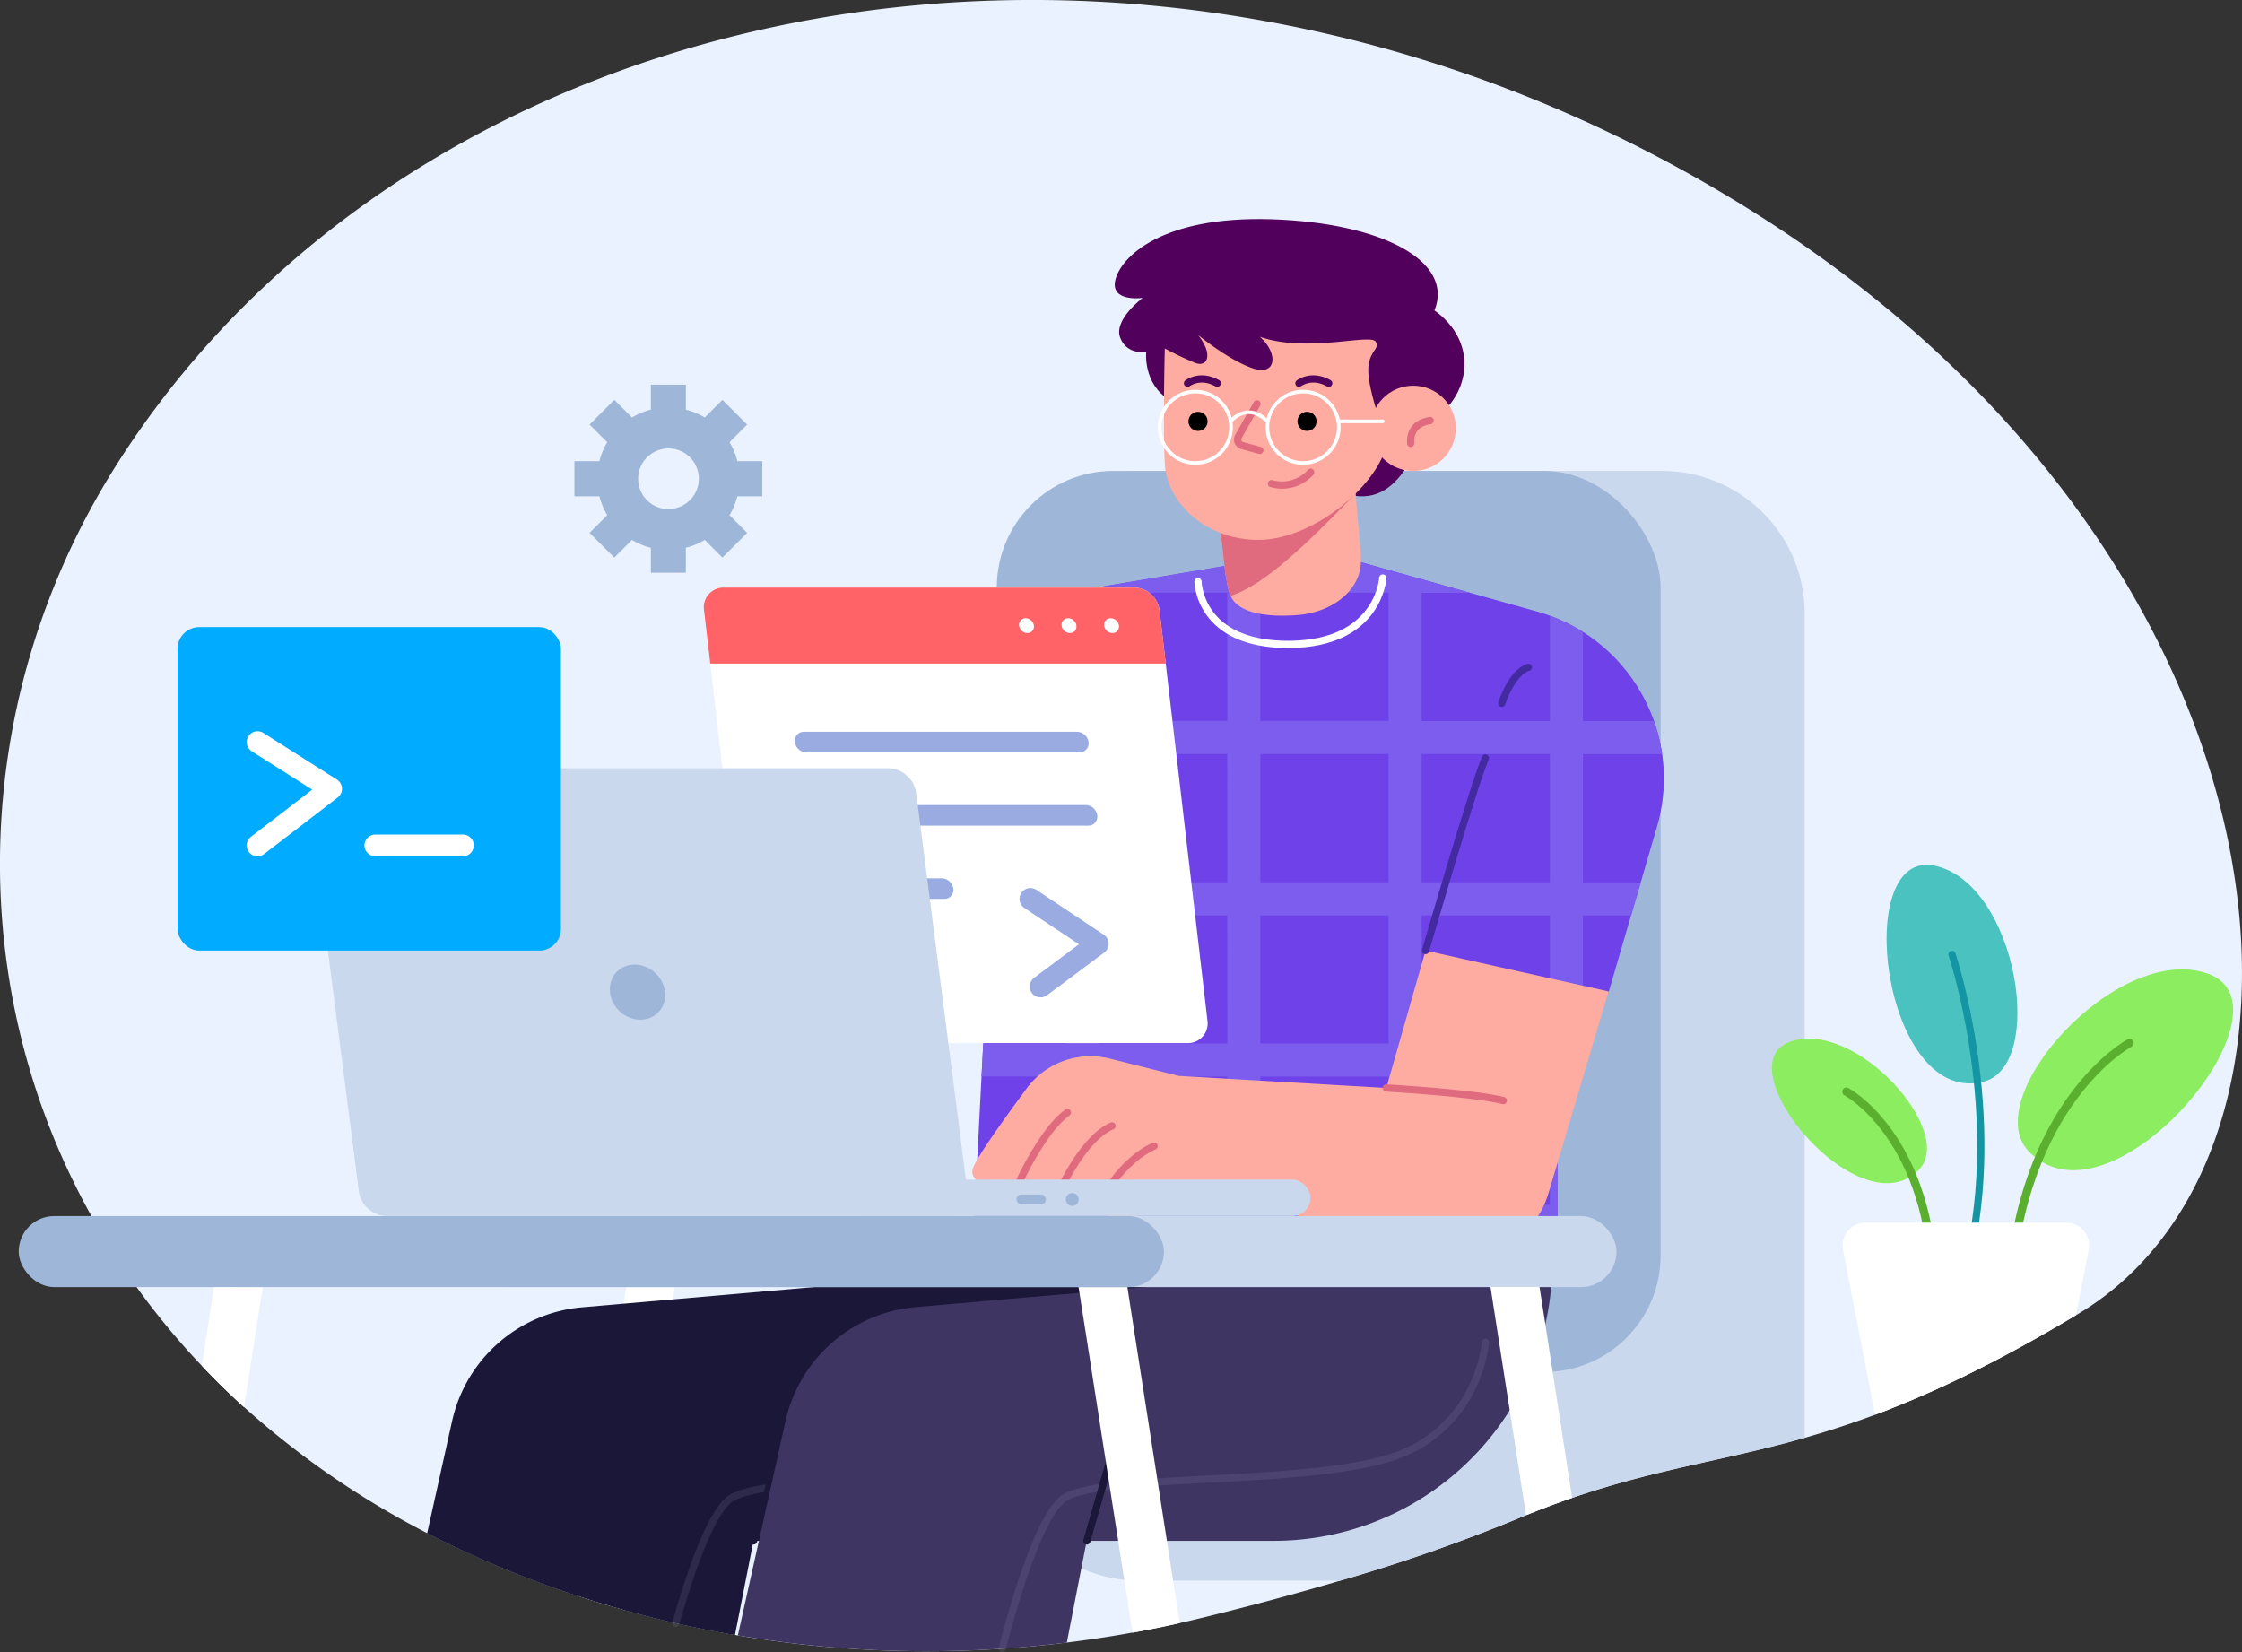 <svg xmlns="http://www.w3.org/2000/svg" viewBox="0 0 618.93 456.13"><rect x="0" y="0" width="618.93" height="456.13" fill="#333333" stroke="none"/><defs><style>.cls-1{fill:#eaf2ff;}.cls-2{fill:#cad8ed;}.cls-3{fill:#9eb6d8;}.cls-4{fill:#fff;}.cls-5{fill:#1b1738;}.cls-14,.cls-15,.cls-16,.cls-17,.cls-18,.cls-19,.cls-22,.cls-24,.cls-26,.cls-28,.cls-6,.cls-7{fill:none;}.cls-6{stroke:#9a93ba;opacity:0.15;}.cls-14,.cls-15,.cls-17,.cls-18,.cls-19,.cls-22,.cls-24,.cls-26,.cls-28,.cls-6,.cls-7{stroke-linecap:round;}.cls-14,.cls-15,.cls-18,.cls-19,.cls-22,.cls-24,.cls-26,.cls-28,.cls-6,.cls-7{stroke-linejoin:round;}.cls-14,.cls-15,.cls-18,.cls-19,.cls-28,.cls-6,.cls-7{stroke-width:2px;}.cls-7{stroke:#1b1738;}.cls-8{fill:#3f3563;}.cls-9{fill:#6e42e8;}.cls-10{fill:#7c5ded;}.cls-11{fill:#51005b;}.cls-12{fill:#feaca2;}.cls-13{fill:#e06a7e;}.cls-14{stroke:#e06a7e;}.cls-15{stroke:#51005b;}.cls-16,.cls-17,.cls-18,.cls-24{stroke:#fff;}.cls-16,.cls-17{stroke-miterlimit:10;}.cls-19{stroke:#442aa0;}.cls-20{fill:#ff6368;}.cls-21{fill:#9aabe2;}.cls-22{stroke:#9aabe2;}.cls-22,.cls-24{stroke-width:6px;}.cls-23{fill:#01abff;}.cls-25{fill:#8ced60;}.cls-26{stroke:#5baf2f;stroke-width:2.3px;}.cls-27{fill:#4ac2c0;}.cls-28{stroke:#1395a4;}</style></defs><g id="Layer_2" data-name="Layer 2"><g id="Layer_2-2" data-name="Layer 2"><path class="cls-1" d="M573.93,362.56l-.82.49c-22.26,13.34-40.06,21.72-55.49,27.49-6.88,2.57-13.29,4.62-19.41,6.36-22.25,6.33-40.68,8.52-64.17,16.57-4.07,1.4-8.3,3-12.72,4.77-1,.41-2,.83-3.07,1.27A471.3,471.3,0,0,1,370,436.33c-12.73,3.77-25.42,7.13-37.09,10q-3.62.9-7.25,1.7-6.49,1.47-13.05,2.64c-6,1.1-12.08,2-18.14,2.75s-11.87,1.3-17.82,1.69h0a313.29,313.29,0,0,1-73-3.66l-.74-.13q-8.21-1.41-16.35-3.27-7.12-1.62-14.18-3.6c-2-.56-4-1.15-6-1.75-2.3-.7-4.58-1.41-6.84-2.15a282.21,282.21,0,0,1-41.6-17.33,237.7,237.7,0,0,1-50.55-34.79Q61.25,382.9,55.69,377a207.88,207.88,0,0,1-18-21.74,200.25,200.25,0,0,1-12.47-19.61c-36.4-65.28-33-145,7.55-208.29C116.38-3.2,313-42.75,474.83,52.89S650.57,316.45,573.93,362.56Z"/><path class="cls-2" d="M498.21,169.38V396.9c-22.25,6.33-40.68,8.52-64.17,16.57-4.07,1.4-8.3,3-12.72,4.77-1,.41-2,.83-3.07,1.27A471.3,471.3,0,0,1,370,436.33H314.56a38.8,38.8,0,0,1-4.19-.22,39.25,39.25,0,0,1-23.79-11.45c-.22-.21-.42-.42-.62-.64A39.33,39.33,0,0,1,275.18,397V169.38a38.48,38.48,0,0,1,.66-7.17A39.37,39.37,0,0,1,314.56,130H458.83A39.38,39.38,0,0,1,498.21,169.38Z"/><rect class="cls-3" x="275.18" y="130" width="183.25" height="248.73" rx="32.16"/><path class="cls-4" d="M186.28,355.3l-.53,3.37-13.37,85.8c-2-.56-4-1.15-6-1.75-2.3-.7-4.58-1.41-6.84-2.15l12.59-80.71.71-4.56Z"/><path class="cls-4" d="M72.54,355.3l-5.17,33.15Q61.25,382.9,55.69,377l3.39-21.74Z"/><path class="cls-5" d="M336.37,353.36v.19l-.12,1.75-.74,11.52a63.11,63.11,0,0,1-1.92,11.91A62.45,62.45,0,0,1,319,405.25c-1.37,1.48-2.82,2.9-4.32,4.25a62.42,62.42,0,0,1-7.58,5.78,58.12,58.12,0,0,1-5.06,3A61.54,61.54,0,0,1,287,423.8c-.33.08-.66.16-1,.22a62.38,62.38,0,0,1-12.9,1.34H208l-5.11,26q-8.21-1.41-16.35-3.27-7.12-1.62-14.18-3.6c-2-.56-4-1.15-6-1.75-2.3-.7-4.58-1.41-6.84-2.15a282.21,282.21,0,0,1-41.6-17.33l6.88-30.95a40.32,40.32,0,0,1,35.86-31.43l11.45-1,13.64-1.19,38.6-3.37,22.22-1.94Z"/><path class="cls-6" d="M318.05,370.53a35,35,0,0,1-1.91,8.2c-.26.74-.55,1.51-.89,2.31A37.16,37.16,0,0,1,304.11,396a38.81,38.81,0,0,1-13.42,6.82,100.55,100.55,0,0,1-14.54,2.87c-20.5,2.75-47.66,2.65-63.4,4.91l-.5.07c-5.42.8-9.43,1.9-11.23,3.51-5.62,5-11.31,22.76-14.46,33.93"/><line class="cls-7" x1="208.02" y1="425.37" x2="215.02" y2="400.98"/><path class="cls-8" d="M428.38,353.36c0,.65-.09,1.3-.16,1.94a76,76,0,0,1-1.63,10.34v0a76.93,76.93,0,0,1-75,59.7H300l-1.49,7.57-4,20.51q-8.89,1.11-17.82,1.69h0a313.29,313.29,0,0,1-73-3.66l5.81-26.11,3.29-14.8,1.64-7.39,2.42-10.88a40.32,40.32,0,0,1,35.86-31.43l22.51-2,2.36-.2L298,356.9l13.29-1.16,5-.44,20-1.75,2.21-.19Z"/><path class="cls-6" d="M410.06,370.53a35,35,0,0,1-1.91,8.2,37.1,37.1,0,0,1-25.45,24c-15.64,4.59-42.6,5-63.07,6.37-1.69.11-3.34.22-4.93.35-3,.24-5.81.52-8.35.84l-2.1.29c-5.43.8-9.43,1.9-11.23,3.51-2,1.83-4.11,5.37-6.06,9.66-.13.28-.25.57-.38.86-4.6,10.45-8.47,24.87-9.9,30.47h0"/><line class="cls-7" x1="300.03" y1="425.37" x2="307.03" y2="400.98"/><path class="cls-9" d="M457.37,228.42l-4.43,15.16-2.67,9.12-6.15,21.05L437,276.8l-7.05,3v65.67H268.46l.19-3.74.48-9.13,1.83-35.4.48-9.12L273,258.72l-14.08-5.07L231,243.58l-5.8-2.09,20.58-33.31,6.07-9.82a78.44,78.44,0,0,1,7.08-9.72,80,80,0,0,1,47.65-27.1l41.28-6.95h25.67l32.36,9.06,18.43,5.16c1.22.34,2.41.73,3.58,1.16a47.19,47.19,0,0,1,9.13,4.48,48,48,0,0,1,19.58,24.6,46.51,46.51,0,0,1,2.25,9.13A47.75,47.75,0,0,1,457.37,228.42Z"/><path class="cls-10" d="M437,208.18h21.83a46.51,46.51,0,0,0-2.25-9.13H437v-24.6a47.19,47.19,0,0,0-9.13-4.48v29.08h-35.4v-35.4h13.39l-32.36-9.06H347.81l-41.28,6.95a80.14,80.14,0,0,0-12.25,3.08v34.43h-35.4V188.64a78.44,78.44,0,0,0-7.08,9.72l-6.07,9.82h4v35.4H231l27.93,10.07v-1h35.4v35.4H271.44l-.48,9.12h23.32v35.4H269.13l-.48,9.13h25.63v3.74h9.12v-3.74h35.4v3.74h9.13v-3.74h35.4v3.74h9.12v-3.74h35.4v3.74h2.08V279.82l7.05-3V252.7h13.29l2.67-9.12H437Zm-142.7,35.4h-35.4v-35.4h35.4Zm44.52,89H303.4v-35.4h35.4Zm0-44.52H303.4V252.7h35.4Zm0-44.52H303.4v-35.4h35.4Zm0-44.53H303.4v-35.4h35.4Zm44.53,133.57h-35.4v-35.4h35.4Zm0-44.52h-35.4V252.7h35.4Zm0-44.52h-35.4v-35.4h35.4Zm0-44.53h-35.4v-35.4h35.4Zm44.52,133.57h-35.4v-35.4h35.4Zm0-44.52h-35.4V252.7h35.4Zm0-44.52h-35.4v-35.4h35.4Z"/><path class="cls-11" d="M322.9,110.42c-7.45-4.41-6.48-13.31-6.48-13.31s-5.23,1.06-7.17-3.87,6.2-11,6.2-11-9,1.26-7.55-4.93S320.45,59.56,351,60.53s50.53,11.61,45,25.16c10.94,7.84,10.37,20.56,2.23,28.11s-10.94,29-29.13,21.73Z"/><circle class="cls-12" cx="390.14" cy="118.24" r="11.77"/><path class="cls-12" d="M375.68,155.1c0,7-6.88,13.83-17.5,14.68-9.2.74-16.59-.84-18.45-5.3a13.21,13.21,0,0,1-.69-2.1c-1.23-5.15-1.45-13.22-3-20.95l25.45-15.22,13-7.77C372.66,129.41,375.68,148.15,375.68,155.1Z"/><path class="cls-13" d="M373.48,137c-15.3,15.9-25.57,24.84-33.75,27.49a13.21,13.21,0,0,1-.69-2.1c-1.23-5.15-1.45-13.22-3-20.95l25.45-15.22c5.83.53,11.06,1.24,11.22,1.47Z"/><path class="cls-12" d="M321.56,96.2s-.56,21.92,0,31.9,10.22,20.28,24.65,20.92,30.93-12.41,35.52-23.16v-7.42s-3.41-9.07-3.93-14.88c-.64-6.71,3.49-7.07,1.94-9.28s-19.08,3.21-31.93-1.3c5.22,4.64,4.57,11-2.14,8.64s-14.94-9.16-14.94-9.16c4.23,5.29,2.68,9-.74,7.74A89.64,89.64,0,0,1,321.56,96.2Z"/><path class="cls-14" d="M389.43,122.38c-.37-5.9,5.38-6.27,5.38-6.27"/><path class="cls-14" d="M347,111.48l-5.11,9a1.71,1.71,0,0,0,1,2.5l4.9,1.35"/><circle cx="330.73" cy="116.32" r="2.64"/><circle cx="360.82" cy="116.32" r="2.64"/><path class="cls-15" d="M327.83,105.8s3.43-2.69,8.22,0"/><path class="cls-15" d="M358.59,105.8s3.44-2.69,8.22,0"/><path class="cls-14" d="M351,133.5a10.61,10.61,0,0,0,10.83-3.14"/><circle class="cls-16" cx="359.73" cy="117.95" r="9.86"/><circle class="cls-16" cx="329.99" cy="117.95" r="9.86"/><path class="cls-16" d="M339.71,116.32s4.51-5.65,10.16,0"/><line class="cls-17" x1="369.59" y1="116.32" x2="381.73" y2="116.32"/><path class="cls-12" d="M393.54,262.4l-10.83,37.93L325.42,297l-19-4.77a21.91,21.91,0,0,0-23,8.23c-6.29,8.51-13.79,19-14.82,22-1.8,5.29,10.58,7.09,13,3.09.78,6.71,8.78,6.41,11.36,2.18.64,7.24,9.16,6.6,10.84,3.76-.13,3.74,5.42,7.22,9.42,4.64s10.84-10.32,10.84-10.32l72.13,20.69a25.35,25.35,0,0,0,31.29-17.13l16.58-55.69Z"/><path class="cls-14" d="M281.67,325.62s6.55-14,13-18.51"/><path class="cls-14" d="M293,327.8s6.26-13.73,14-17"/><path class="cls-14" d="M303.87,331.56s5.42-11,14.74-15.19"/><path class="cls-14" d="M382.71,300.33s24,1.36,32.32,3.49"/><path class="cls-18" d="M330.73,160.59s.2,17.42,25.12,17.29,25.88-18.32,25.88-18.32"/><path class="cls-19" d="M393.54,262.4s13.17-45.42,16.52-53.16"/><path class="cls-19" d="M414.58,194.14s2.71-8.52,7.35-9.94"/><path class="cls-19" d="M273,258.72s3.68-51.71,6.26-67.29"/><rect class="cls-2" x="130.1" y="335.69" width="316.16" height="19.61" rx="9.81"/><rect class="cls-3" x="5.16" y="335.69" width="316.16" height="19.61" rx="9.81"/><path class="cls-4" d="M320.09,168.43l13.24,113.29a5.42,5.42,0,0,1-5.49,6.22H214.55a7.19,7.19,0,0,1-7-6.22L194.35,168.43a5.42,5.42,0,0,1,5.5-6.22H313.14A7.19,7.19,0,0,1,320.09,168.43Z"/><path class="cls-20" d="M320.09,168.43l1.72,14.74H196.07l-1.72-14.74a5.42,5.42,0,0,1,5.5-6.22H313.14A7.19,7.19,0,0,1,320.09,168.43Z"/><ellipse class="cls-4" cx="306.85" cy="172.69" rx="1.93" ry="2.17" transform="translate(-29.32 277.41) rotate(-46.67)"/><ellipse class="cls-4" cx="295.11" cy="172.69" rx="1.93" ry="2.17" transform="translate(-33.01 268.87) rotate(-46.67)"/><ellipse class="cls-4" cx="283.37" cy="172.69" rx="1.93" ry="2.17" transform="translate(-36.69 260.33) rotate(-46.67)"/><path class="cls-21" d="M298,207.69H222.6a3.29,3.29,0,0,1-3.18-2.84h0a2.48,2.48,0,0,1,2.51-2.84h75.4a3.29,3.29,0,0,1,3.18,2.84h0A2.48,2.48,0,0,1,298,207.69Z"/><path class="cls-21" d="M300.36,227.91H225a3.27,3.27,0,0,1-3.17-2.84h0a2.47,2.47,0,0,1,2.51-2.83h75.4a3.27,3.27,0,0,1,3.17,2.83h0A2.48,2.48,0,0,1,300.36,227.91Z"/><path class="cls-21" d="M260.64,248.14H227.32a3.29,3.29,0,0,1-3.17-2.84h0a2.48,2.48,0,0,1,2.51-2.84H260a3.29,3.29,0,0,1,3.17,2.84h0A2.48,2.48,0,0,1,260.64,248.14Z"/><polyline class="cls-22" points="284.44 248.14 303.06 260.53 287.26 272.33"/><rect class="cls-2" x="233.78" y="325.62" width="128" height="10.06" rx="5.03"/><rect class="cls-3" x="280.61" y="329.75" width="8.13" height="2.71" rx="1.35"/><circle class="cls-3" cx="296" cy="331.11" r="1.78"/><path class="cls-2" d="M90.83,212.07H245.28a7.94,7.94,0,0,1,7.64,6.78l14.15,110.06a5.83,5.83,0,0,1-5.9,6.78H106.71a7.94,7.94,0,0,1-7.64-6.78L84.92,218.85A5.84,5.84,0,0,1,90.83,212.07Z"/><ellipse class="cls-3" cx="176" cy="273.88" rx="7.23" ry="8.01" transform="translate(-143.79 212.85) rotate(-46.47)"/><rect class="cls-23" x="49.03" y="173.11" width="105.81" height="89.29" rx="5.94"/><polyline class="cls-24" points="71.09 204.85 91.42 217.75 71.09 233.37"/><line class="cls-24" x1="103.61" y1="233.37" x2="127.8" y2="233.37"/><path class="cls-4" d="M325.69,448.05q-6.49,1.47-13.05,2.64l-2.27-14.58-1.68-10.75-1.57-10.08-.77-4.94-.71-4.56L304.11,396l-2.77-17.79L298,356.9l-.25-1.6h13.47l.07.44,3.58,23,.36,2.31L319,405.25l.61,3.9,2.53,16.21,1.71,11Z"/><path class="cls-4" d="M434,413.47c-4.07,1.4-8.3,3-12.72,4.77l-4.51-29-1.65-10.54-3.65-23.43H425l1.62,10.35h0l2,13Z"/><path class="cls-25" d="M560.64,318.42c-15.74-14.25,23.74-58.76,49-49.6S583.73,340.28,560.64,318.42Z"/><path class="cls-26" d="M554.58,358.14c3.09-54.19,33.29-70.2,33.29-70.2"/><path class="cls-25" d="M529.36,323.29C540.69,313,512.28,281,494.08,287.6S512.75,339,529.36,323.29Z"/><path class="cls-26" d="M533.72,351.87c-2.22-39-24-50.51-24-50.51"/><path class="cls-27" d="M546.93,298.75c18.28-3.41,10.06-55-12.88-59.79S519.65,304.48,546.93,298.75Z"/><path class="cls-28" d="M544.13,344.27c8.32-40.39-5.25-80.79-5.25-80.79"/><path class="cls-4" d="M576.61,345l-3.5,18.05c-22.26,13.34-40.06,21.72-55.49,27.49L508.8,345a6.3,6.3,0,0,1,6.18-7.5h55.44A6.31,6.31,0,0,1,576.61,345Z"/><path class="cls-3" d="M203.55,137h6.89V127.3h-6.88a19.25,19.25,0,0,0-2.16-5.23h0l4.86-4.86-6.83-6.83-4.87,4.87h0a19.18,19.18,0,0,0-5.22-2.16h0V106.2h-9.66v6.89a19.18,19.18,0,0,0-5.22,2.16l-4.87-4.87-6.83,6.83,4.87,4.87a19.18,19.18,0,0,0-2.16,5.22h-6.89V137h6.9a19.48,19.48,0,0,0,2.15,5.22h0l-4.87,4.87,6.83,6.83,4.88-4.87h0a18.56,18.56,0,0,0,5.21,2.16v6.89h9.66v-6.89h0a19.18,19.18,0,0,0,5.22-2.16l4.87,4.87,6.83-6.83-4.86-4.87h0A19.48,19.48,0,0,0,203.55,137Zm-19,3.55a8.38,8.38,0,1,1,8.38-8.38A8.38,8.38,0,0,1,184.51,140.51Z"/></g></g></svg>